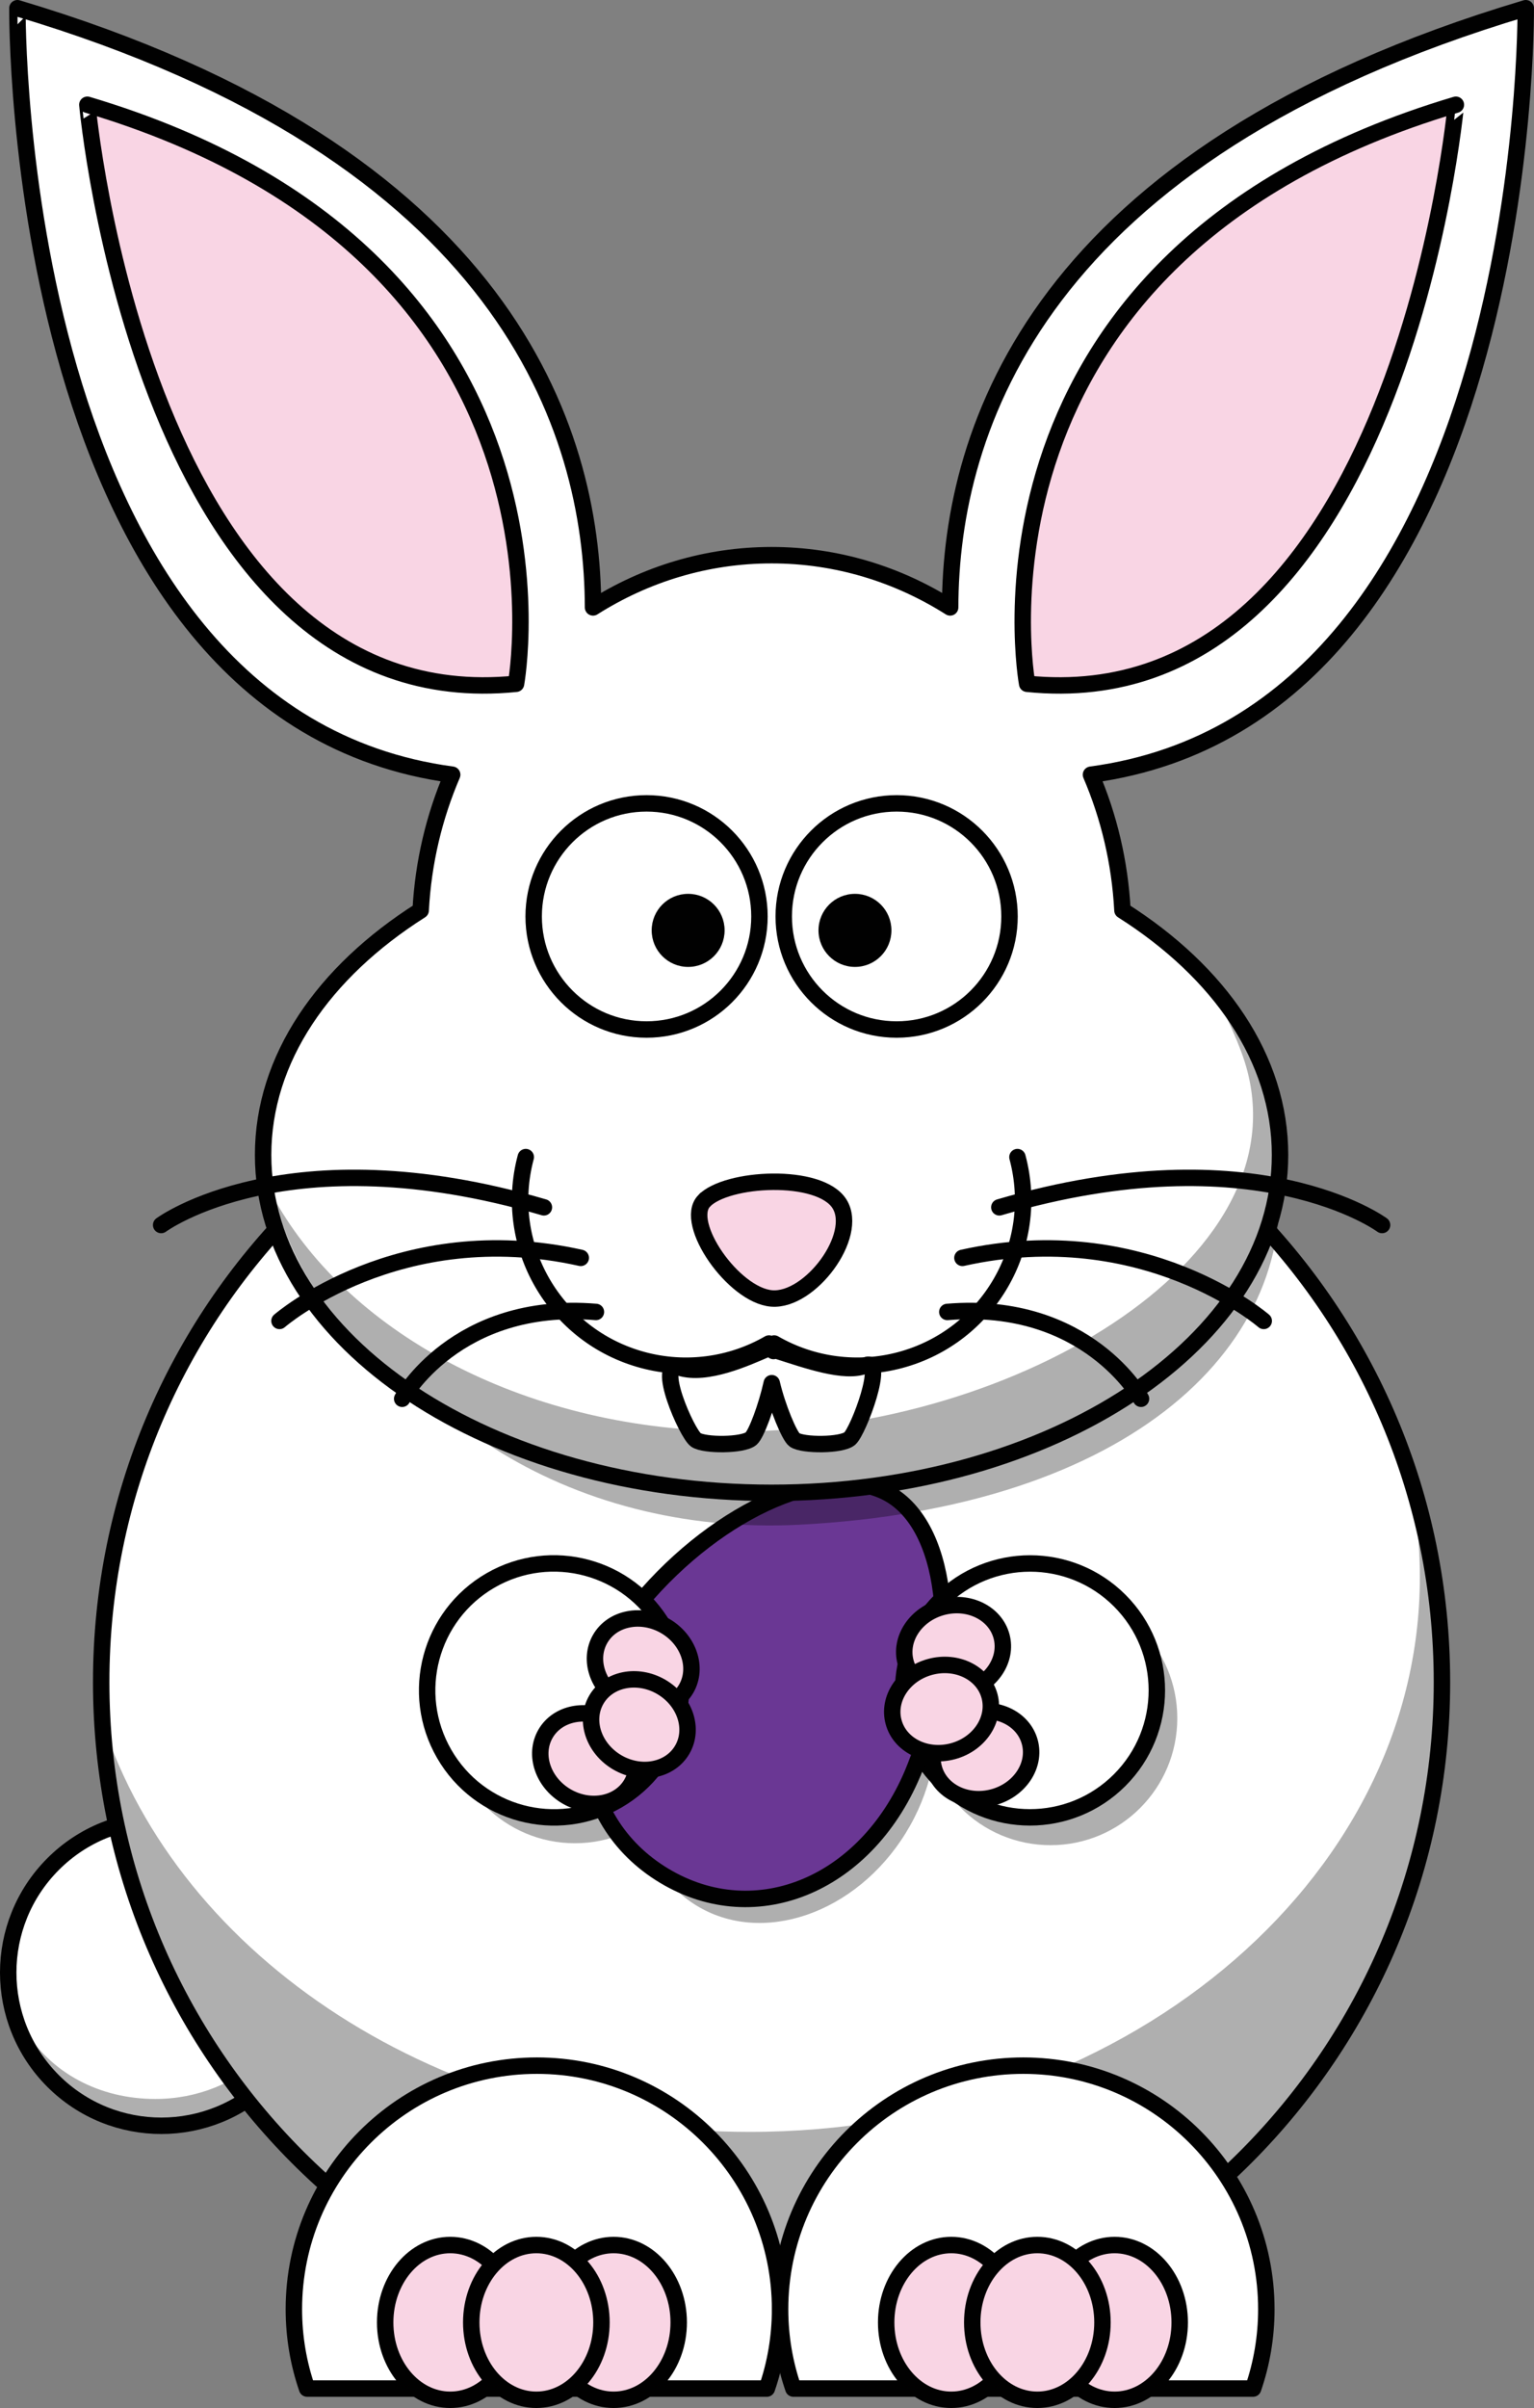 <?xml version="1.0"?>
<svg xmlns:rdf="http://www.w3.org/1999/02/22-rdf-syntax-ns#" xmlns="http://www.w3.org/2000/svg" xmlns:cc="http://web.resource.org/cc/" xmlns:dc="http://purl.org/dc/elements/1.1/" xmlns:svg="http://www.w3.org/2000/svg" id="Layer_1" xml:space="preserve" viewBox="0 0 373.334 585.548" version="1.0">
<rect x="0" y="0" width="373.334" height="585.548" fill="#808080" stroke="none"/>
<g id="g236">
	<g id="g238">
		<path id="path3161_1_" stroke-linejoin="round" d="m65.645 505.98c-14.569 14.57-38.179 14.58-52.735 0.03-14.555-14.56-14.545-38.17 0.023-52.74 14.569-14.56 38.179-14.57 52.733-0.02 14.558 14.56 14.546 38.17-0.021 52.73v0z" stroke="#010101" stroke-linecap="round" stroke-width="4" fill="#fff"/>
		<path id="path241" fill-opacity=".314" fill="#010101" d="m72.284 459.87c1.805 4.39 2.806 9.18 2.806 14.21 0 20.61-16.688 36.31-37.273 36.31-13.633 0-25.55-6.33-32.048-17.26 5.584 13.55 18.908 23.09 34.464 23.09 20.585 0 37.273-16.7 37.273-37.3 0-6.96-1.909-13.47-5.222-19.05z"/>
	</g>
	<g id="layer1" transform="translate(-141.26 -219.8)">
		<path id="path2385" stroke-linejoin="round" d="m492.19 628.82c0.04 90.19-72.98 163.32-163.09 163.36-90.11 0.03-163.18-73.06-163.21-163.24v-0.12c-0.03-90.18 72.99-163.32 163.09-163.35 90.11-0.03 163.18 73.05 163.21 163.24v0.11z" stroke="#010101" stroke-linecap="round" stroke-width="4" fill="#fff"/>
		<path id="path3276" fill-opacity=".314" fill="#010101" d="m329.04 465.53c-17.36 0-34.08 2.74-49.77 7.77 14.11-3.3 29.01-5.08 44.39-5.08 42.22 0 80.72 13.27 109.7 35.07-28.29-23.58-64.67-37.76-104.32-37.76zm154.51 110.71c2.14 8.72 3.27 17.73 3.27 26.97 0 74.51-73.1 134.99-163.16 134.99-75.31 0-138.73-42.28-157.49-99.71 5.01 85.65 76.05 153.64 162.87 153.64 90.06 0 163.15-73.16 163.15-163.3 0-18.39-3.04-36.09-8.64-52.59z"/>
		<g id="g246" stroke-linejoin="round" stroke="#010101" stroke-linecap="round" stroke-width="4">
			<g id="g248">
				<path id="path3165" d="m271.93 722.09c-32.67 0-59.15 26.54-59.15 59.23 0 6.76 1.13 13.24 3.22 19.29h111.89c2.09-6.05 3.22-12.53 3.22-19.29 0-32.69-26.52-59.23-59.18-59.23z" fill="#fff"/>
				<g id="g251" fill="#f9d5e4">
					<path id="path3220" d="m266.69 784.53c0 10.39-7.09 18.81-15.85 18.81-8.75 0-15.84-8.42-15.84-18.81s7.09-18.82 15.84-18.82c8.76 0 15.85 8.43 15.85 18.82z"/>
					<path id="path3224" d="m306.44 784.53c0 10.39-7.1 18.81-15.85 18.81s-15.84-8.42-15.84-18.81 7.09-18.82 15.84-18.82 15.85 8.43 15.85 18.82z"/>
					<path id="path3222" d="m287.64 784.53c0 10.39-7.1 18.81-15.85 18.81s-15.84-8.42-15.84-18.81 7.09-18.82 15.84-18.82 15.85 8.43 15.85 18.82z"/>
				</g>
			</g>
			<g id="g256">
				<path id="path3163" d="m390.3 722.09c-32.66 0-59.19 26.54-59.19 59.23 0 6.76 1.14 13.24 3.23 19.29h111.89c2.09-6.05 3.22-12.53 3.22-19.29 0-32.69-26.49-59.23-59.15-59.23z" fill="#fff"/>
				<g id="g259" fill="#f9d5e4">
					<path id="path3226" d="m388.62 784.53c0 10.39-7.1 18.81-15.85 18.81s-15.84-8.42-15.84-18.81 7.09-18.82 15.84-18.82c8.76 0 15.85 8.43 15.85 18.82z"/>
					<path id="path3228" d="m428.37 784.53c0 10.39-7.1 18.81-15.85 18.81s-15.84-8.42-15.84-18.81 7.09-18.82 15.84-18.82c8.76 0 15.85 8.43 15.85 18.82z"/>
					<path id="path3230" d="m409.57 784.53c0 10.39-7.1 18.81-15.85 18.81s-15.84-8.42-15.84-18.81 7.09-18.82 15.84-18.82c8.76 0 15.85 8.43 15.85 18.82z"/>
				</g>
			</g>
		</g>
		<path id="path3242" fill-opacity=".314" fill="#010101" d="m312.02 637.13c0 17.05-13.81 30.88-30.85 30.88s-30.85-13.83-30.85-30.88c0-17.06 13.81-30.89 30.85-30.89s30.85 13.83 30.85 30.89z"/>
		<g id="g265">
			<path id="path3242_1_" fill-opacity=".314" fill="#010101" d="m361.67 665.56c-12.13 19.61-34.97 27.46-51.01 17.54s-19.22-33.86-7.09-53.47 34.97-27.47 51.01-17.55 19.22 33.86 7.09 53.48z"/>
			<path id="path268" d="m363.91 649.71c-11.13 28.05-38.45 39.77-61.04 26.18-22.58-13.59-25.19-43.32-5.84-66.41 19.36-23.1 46.68-34.82 61.03-26.18 14.36 8.63 16.97 38.37 5.85 66.41z" stroke="#010101" stroke-width="4" fill="#6a3794"/>
		</g>
		<path id="path3159" stroke-linejoin="round" d="m302.8 615.42c8.53 14.77 3.48 33.65-11.28 42.17s-33.64 3.46-42.16-11.31c-8.53-14.78-3.48-33.66 11.28-42.18 14.75-8.52 33.63-3.45 42.16 11.32v0z" stroke="#010101" stroke-linecap="round" stroke-width="4" fill="#fff"/>
		<g id="g271">
			<path id="path3244" fill-opacity=".314" fill="#010101" d="m427.78 637.6c0 17.06-13.81 30.88-30.85 30.88s-30.85-13.82-30.85-30.88c0-17.05 13.81-30.88 30.85-30.88s30.85 13.83 30.85 30.88z"/>
			<path id="path3161" stroke-linejoin="round" d="m413.76 652.66c-12.07 12.07-31.61 12.07-43.66 0.02-12.05-12.04-12.04-31.59 0.02-43.65s31.6-12.07 43.65-0.02 12.05 31.59-0.01 43.65v0z" stroke="#010101" stroke-linecap="round" stroke-width="4" fill="#fff"/>
		</g>
		<path id="path3246" fill-opacity=".314" fill="#010101" d="m406.96 408.83c1.53 6.33 2.35 12.97 2.35 19.78 0 46.47-37.71 100.3-84.13 100.3-33.84 0-63-28.61-76.34-62.12 10.33 38.69 42.52 74.97 80.62 74.97 46.43 0 84.13-53.87 84.13-100.34 0-11.56-2.36-22.56-6.59-32.59h-0.04z"/>
		<g id="g276" stroke-linejoin="round" stroke="#010101" stroke-linecap="round" stroke-width="4" fill="#f9d5e4">
			<path id="path3264" d="m289.8 638.24c5.78 3.34 8.09 10.17 5.16 15.25-2.93 5.09-10 6.49-15.78 3.15s-8.09-10.17-5.16-15.25 9.99-6.49 15.78-3.15z"/>
			<path id="path3266" d="m303.11 615.16c5.78 3.34 8.09 10.17 5.16 15.26-2.93 5.08-9.99 6.49-15.78 3.14-5.78-3.34-8.09-10.17-5.16-15.25s9.99-6.49 15.78-3.15z"/>
			<path id="path3268" d="m302.16 629.97c5.78 3.35 8.1 10.17 5.16 15.26-2.93 5.08-9.99 6.49-15.77 3.15-5.79-3.35-8.1-10.17-5.17-15.26 2.93-5.08 10-6.49 15.78-3.15z"/>
		</g>
		<g id="g281" stroke-linejoin="round" stroke="#010101" stroke-linecap="round" stroke-width="4" fill="#f9d5e4">
			<path id="path3270" d="m377.47 636.31c-6.45 1.73-10.45 7.73-8.94 13.39 1.52 5.67 7.98 8.86 14.43 7.13s10.45-7.73 8.93-13.4c-1.51-5.67-7.97-8.85-14.42-7.12z"/>
			<path id="path3272" d="m370.58 610.57c-6.45 1.73-10.45 7.73-8.93 13.39 1.51 5.67 7.97 8.86 14.42 7.13s10.45-7.73 8.94-13.39c-1.52-5.67-7.98-8.86-14.43-7.13z"/>
			<path id="path3274" d="m367.66 625.12c-6.45 1.73-10.45 7.73-8.93 13.39 1.51 5.67 7.97 8.86 14.42 7.13s10.45-7.73 8.94-13.4c-1.52-5.66-7.98-8.85-14.43-7.12z"/>
		</g>
		<path id="path3293_1_" fill-opacity=".314" fill="#010101" d="m438.2 465.78c1.46 5.81 4.19 10.02 7 17.98 17.2 48.77-52.15 92.08-116.41 92.08-48.19 0-89.57-23.19-107.25-56.23 10.67 42.14 57.8 73.8 114.13 70.95 80.73-4.1 122.88-43.76 116.41-89.09-1.79-12.52-4.15-24.34-13.88-35.69z"/>
	</g>
	<g id="g287">
		<g id="g289">
			<g id="g291">
				<path id="path293" stroke-linejoin="round" d="m371.33 2c-118.66 35.347-140 102.32-140.09 145.7-12.74-8.06-27.59-12.7-43.45-12.7-15.87 0-30.72 4.64-43.46 12.7-0.09-43.38-21.43-110.35-140.09-145.7-0.001 0-1.681 171.94 105.81 186.38-4.35 10.13-7.05 21.26-7.67 32.99-23.623 14.96-38.345 36.07-38.345 59.46 0 45.38 55.405 82.17 123.74 82.17 68.35 0 123.75-36.79 123.75-82.17 0-23.39-14.72-44.5-38.35-59.46-0.62-11.73-3.31-22.86-7.66-32.99 107.49-14.44 105.81-186.38 105.81-186.38z" stroke="#010101" stroke-linecap="round" stroke-width="4" fill="#fff"/>
				<path id="path3293" fill-opacity=".314" fill="#010101" d="m294.8 237.98c1.54 5.82 4.41 10.02 7.36 17.98 18.1 48.77-54.85 92.09-122.45 92.09-50.69 0-94.211-23.19-112.81-56.24 11.226 42.14 60.8 73.81 120.05 70.95 84.92-4.09 129.26-43.76 122.45-89.09-1.88-12.51-4.36-24.34-14.6-35.69z"/>
			</g>
			<g id="g296" stroke-linejoin="round" stroke="#010101" stroke-linecap="round" stroke-width="4" fill="#f9d5e4">
				<path id="path298" d="m125.59 166.27s19.16-104.02-104.33-140.8c-0.002-0.001 13.684 150 104.33 140.8z"/>
				<path id="path300" d="m249.98 166.27s-19.16-104.02 104.34-140.8c-0.01-0.001-13.69 150-104.34 140.8z"/>
			</g>
		</g>
		<g id="g302">
			<path id="path3192_1_" d="m171.33 292.05c5.38-5.75 28.22-6.99 33 0.72 4.77 7.71-7.18 23.69-16.5 22.97-9.3-0.72-21.53-18.32-16.5-23.69z" stroke="#010101" stroke-width="4" fill="#f9d5e4"/>
			<g id="g305">
				<g id="g307">
					<path id="path3177_1_" stroke-linejoin="round" d="m184.83 222.85c0 15.18-12.3 27.49-27.48 27.49-15.17 0-27.47-12.31-27.47-27.49 0-15.19 12.3-27.5 27.47-27.5 15.18 0 27.48 12.31 27.48 27.5z" stroke="#010101" stroke-linecap="round" stroke-width="4" fill="#fff"/>
					<path id="path3181_1_" fill="#010101" d="m176.35 226.23c0 4.91-3.97 8.89-8.87 8.89-4.91 0-8.88-3.98-8.88-8.89s3.97-8.88 8.88-8.88c4.9 0 8.87 3.97 8.87 8.88z"/>
				</g>
				<g id="g311">
					<path id="path3179_1_" stroke-linejoin="round" d="m245.69 222.85c0 15.18-12.3 27.49-27.47 27.49-15.18 0-27.48-12.31-27.48-27.49 0-15.19 12.3-27.5 27.48-27.5 15.17 0 27.47 12.31 27.47 27.5z" stroke="#010101" stroke-linecap="round" stroke-width="4" fill="#fff"/>
					<path id="path3183_1_" fill="#010101" d="m216.95 226.23c0 4.91-3.97 8.89-8.87 8.89s-8.88-3.98-8.88-8.89 3.98-8.88 8.88-8.88 8.87 3.97 8.87 8.88z"/>
				</g>
			</g>
			<g id="g315" stroke-linejoin="round" stroke="#010101" stroke-width="4">
				<path id="path317" d="m210.61 332.03c-4.93 2.11-14.62-1.41-21.2-3.48-0.47-0.15-0.84-0.14-1.16-0.03-0.31-0.62-0.83-0.83-1.64-0.49-4.93 2.11-14.62 6.59-21.2 4.52-6.16-1.93 1.76 16.08 3.96 17.59 2.05 1.4 11.46 1.38 13.44-0.33 1.26-1.1 3.74-7.77 5.01-13.47 1.37 5.86 4.34 12.96 5.56 13.8 2.04 1.4 11.45 1.38 13.43-0.33 2.15-1.87 8.87-19.95 3.8-17.78z" fill="#fff"/>
				<g id="g3178" stroke-linecap="round" transform="translate(-2.522 -5.036)" fill="none">
					<path id="path2400" d="m250.14 286.4c5.77 21.5-7.02 43.6-28.56 49.36-10.35 2.76-21.37 1.31-30.65-4.03"/>
					<path id="path3176" d="m130.48 286.4c-5.77 21.5 7.01 43.6 28.56 49.36 10.34 2.76 21.37 1.31 30.64-4.03"/>
				</g>
			</g>
			<g id="g322" stroke="#010101" stroke-width="4" stroke-linecap="round" fill="none">
				<g id="g3188" transform="translate(0 -10.702)">
					<path id="path3182" d="m243.21 304.28c62.57-18.33 93.15 4.3 93.15 4.3"/>
					<path id="path3184" d="m234.23 316.57c44.31-9.88 73.33 15.33 73.33 15.33"/>
					<path id="path3186" d="m230.55 329.72c34.09-2.84 47.14 21.11 47.14 21.11"/>
				</g>
				<g id="g3193" transform="matrix(-1 0 0 1 651.56 -10.702)">
					<path id="path3195" d="m519.19 304.28c62.57-18.33 93.15 4.3 93.15 4.3"/>
					<path id="path3197" d="m510.22 316.57c44.31-9.88 73.32 15.33 73.32 15.33"/>
					<path id="path3199" d="m506.53 329.72c34.09-2.84 47.15 21.11 47.15 21.11"/>
				</g>
			</g>
		</g>
	</g>
</g>
</svg>
